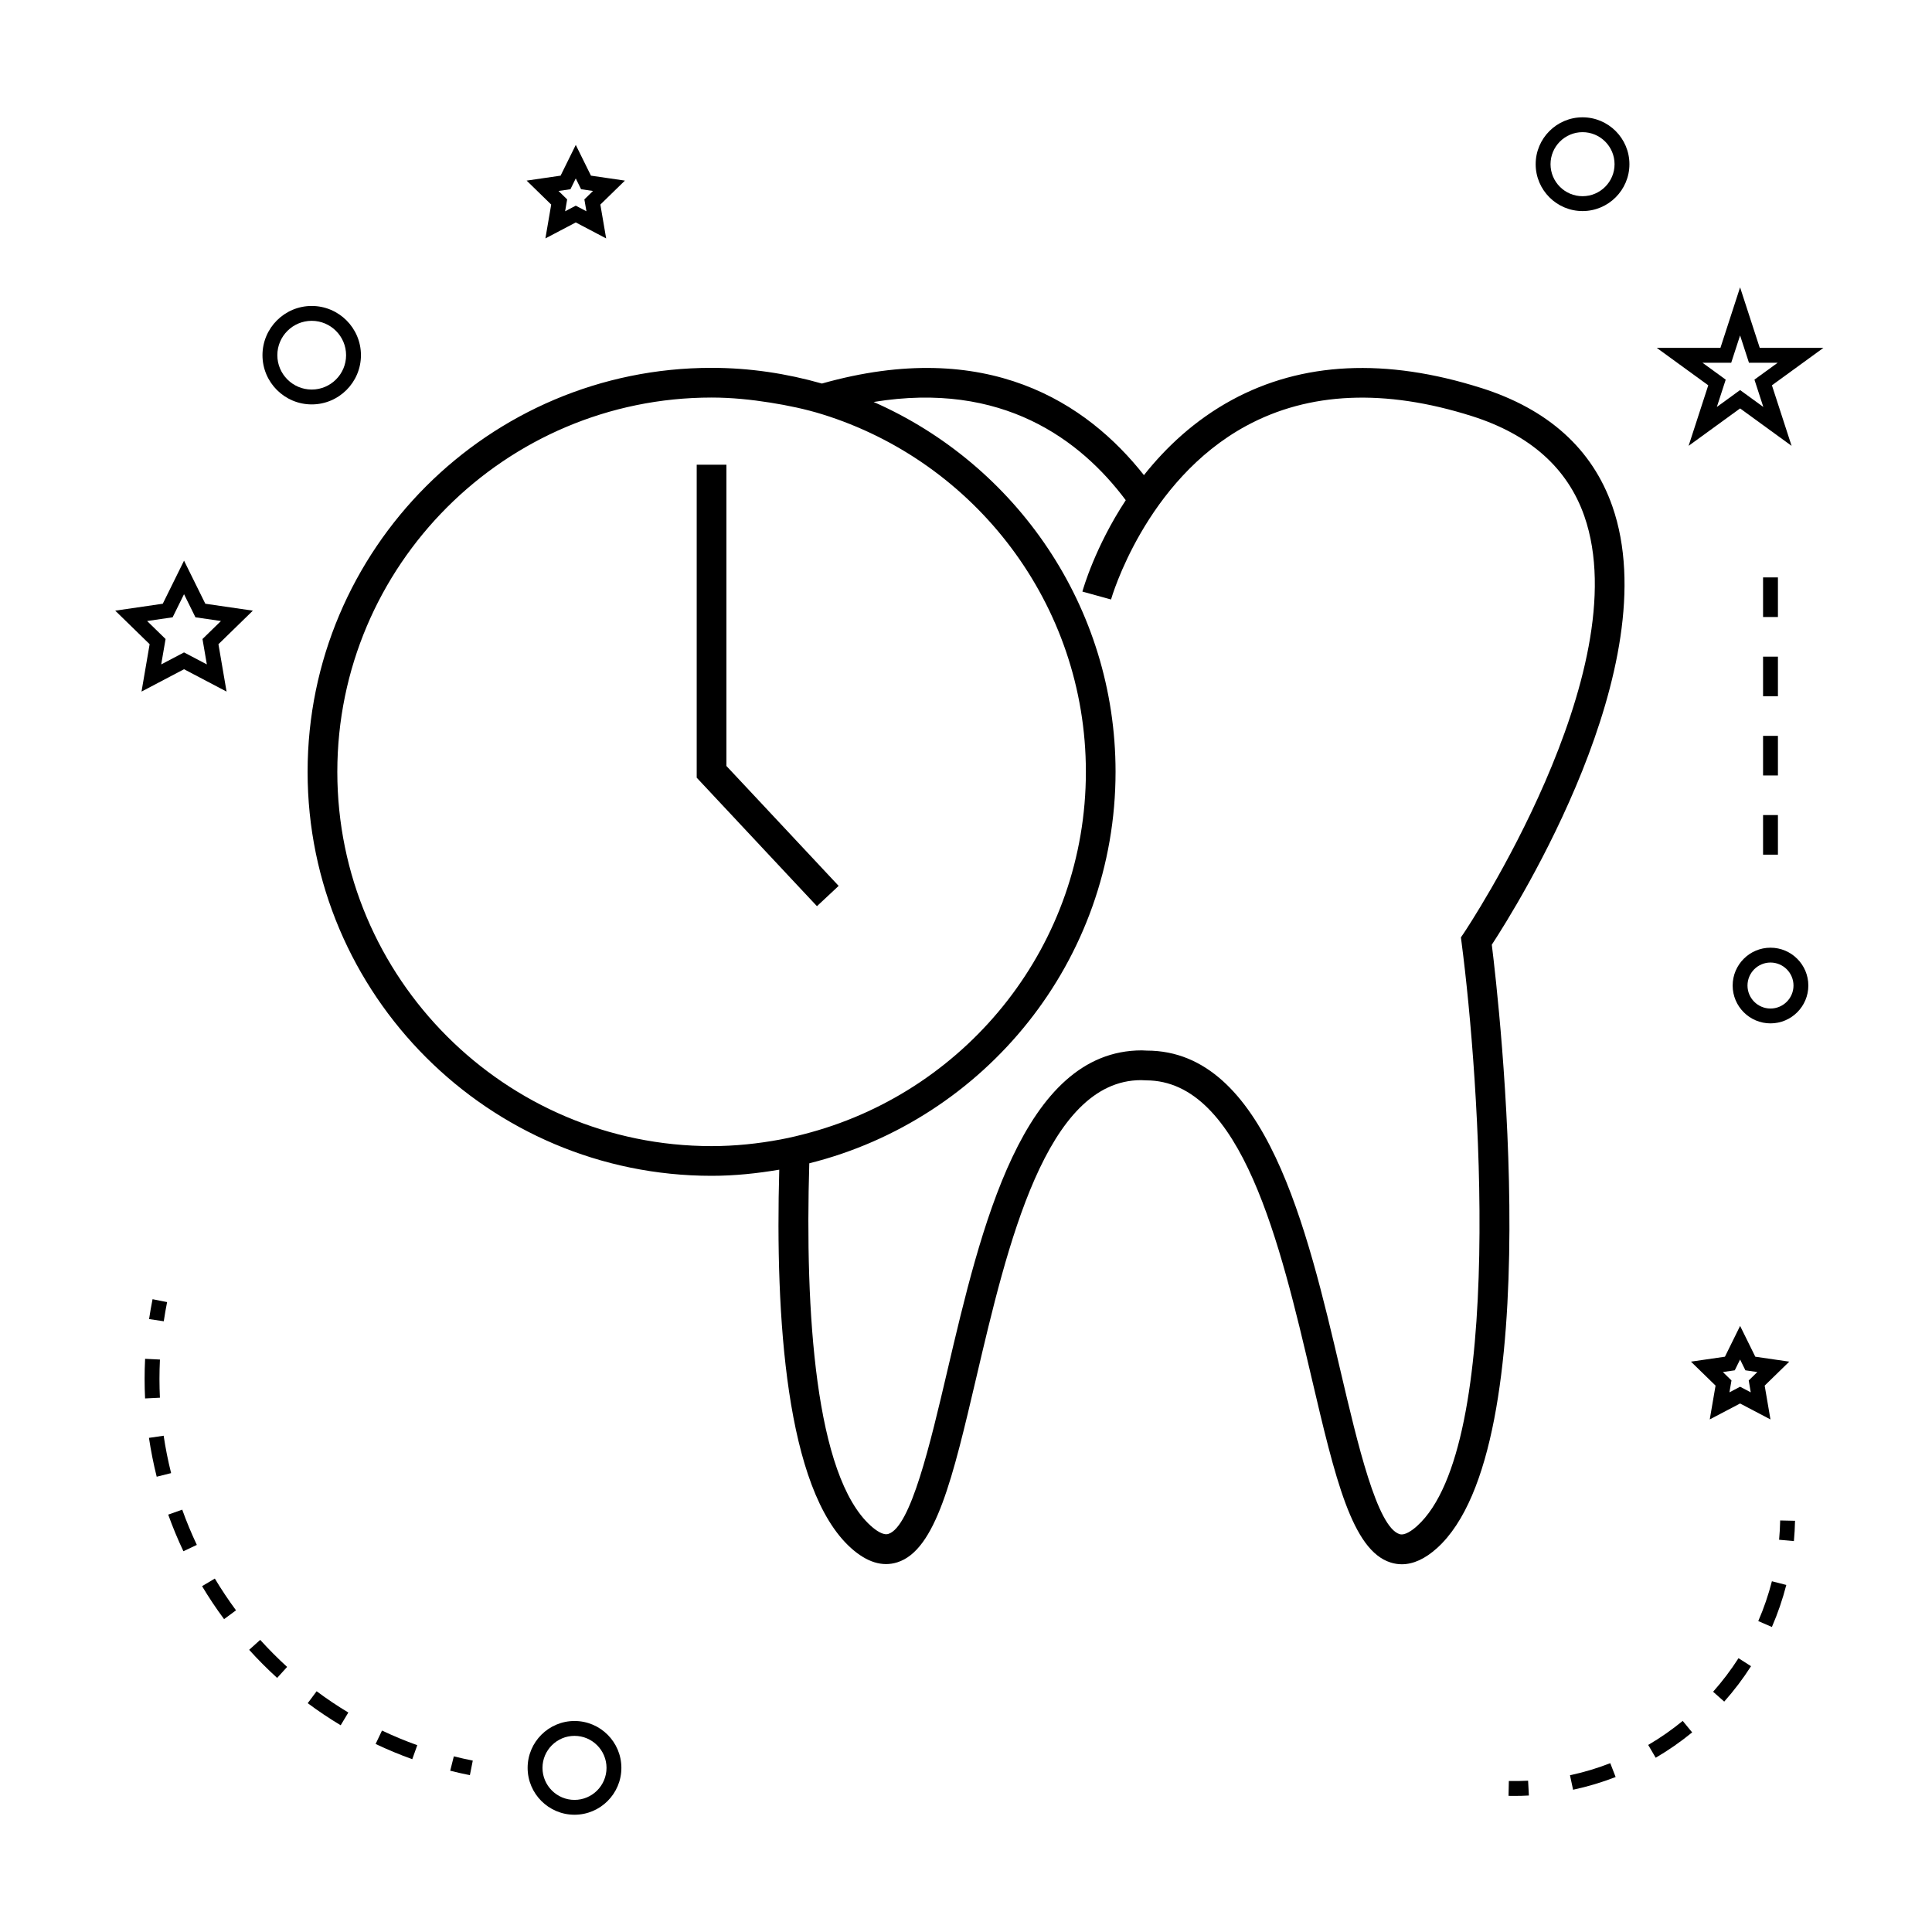 <?xml version="1.0" encoding="UTF-8"?>
<!-- Uploaded to: SVG Repo, www.svgrepo.com, Generator: SVG Repo Mixer Tools -->
<svg fill="#000000" width="800px" height="800px" version="1.1" viewBox="144 144 512 512" xmlns="http://www.w3.org/2000/svg">
 <g>
  <path d="m536.44 246.79c-25.168-7.973-47.363-6.902-65.953 3.191-9.871 5.359-17.512 12.594-23.332 19.934-15.09-19.129-41.539-36.637-85.34-24.273-9.305-2.648-19.094-4.16-29.238-4.16-59.035 0-107.06 48.031-107.06 107.07 0 59.031 48.023 107.05 107.06 107.05 6.125 0 12.09-0.637 17.934-1.625-1.086 38.887 1.707 84.691 18.996 100.25 4.188 3.769 8.309 5.055 12.27 3.809 10.219-3.203 14.719-22.398 20.949-48.957 8.234-35.121 18.484-78.832 43.684-78.832l1.309 0.059c25.375 0 35.629 43.699 43.863 78.82 6.231 26.566 10.73 45.758 20.957 48.957 0.977 0.309 1.957 0.461 2.953 0.461 3.043 0 6.16-1.426 9.32-4.266 29.934-26.953 16.426-144.61 14.531-159.92 6.559-10.027 46.656-73.977 31.961-116.15-5.297-15.211-17.027-25.785-34.863-31.426zm-203.86 200.94c-54.695 0-99.188-44.496-99.188-99.184 0-54.695 44.496-99.191 99.188-99.191 5.305 0 10.48 0.539 15.559 1.344 4.691 0.75 9.316 1.707 13.766 3.09 40.422 12.539 69.863 50.27 69.863 94.762 0 45.605-30.988 84.027-72.988 95.555-2.629 0.723-5.281 1.375-7.992 1.879-5.91 1.098-11.984 1.746-18.207 1.746zm199.41-56.539-0.836 1.234 0.195 1.48c4.68 35.801 11.688 133.35-11.809 154.5-1.355 1.219-3.266 2.586-4.648 2.152-5.941-1.863-11.094-23.852-15.645-43.25-8.871-37.824-19.906-84.891-51.348-84.887l-1.309-0.059c-31.621 0-42.656 47.078-51.531 84.902-4.551 19.398-9.703 41.387-15.641 43.242-1.371 0.441-3.289-0.93-4.648-2.144-14.758-13.277-17.48-56.727-16.301-96.074 46.539-11.625 81.164-53.672 81.164-103.76 0-43.758-26.414-81.418-64.109-98 34.059-5.59 54.801 9.973 66.812 26.031-8.125 12.363-11.266 23.422-11.492 24.215l7.59 2.098c0.09-0.316 9.047-31.508 35.863-46.031 16.613-8.996 36.715-9.867 59.758-2.57 15.34 4.859 25.367 13.77 29.805 26.496 14.355 41.188-31.406 109.73-31.871 110.42z"/>
  <path d="m366.25 378.77-25.012-26.73-4.731-5.047v-79.84h-7.871v82.945l5.742 6.137 19.301 20.629 6.824 7.285z"/>
  <path d="m296.25 600.08c-6.848 0-12.422 5.574-12.422 12.422s5.574 12.422 12.422 12.422 12.422-5.574 12.422-12.422-5.57-12.422-12.422-12.422zm0 20.91c-4.68 0-8.484-3.809-8.484-8.484 0-4.676 3.809-8.484 8.484-8.484 4.676 0 8.484 3.809 8.484 8.484 0 4.672-3.805 8.484-8.484 8.484z"/>
  <path d="m192.77 321.35 11.273 5.926-2.152-12.555 9.121-8.891-12.602-1.836-5.637-11.414-5.637 11.414-12.602 1.836 9.121 8.891-2.152 12.555zm-9.781-12.773 6.758-0.988 3.023-6.125 3.023 6.125 6.758 0.988-4.891 4.769 1.156 6.727-6.047-3.176-6.047 3.176 1.156-6.727z"/>
  <path d="m300.61 190.55-4.023-8.148-4.023 8.148-9 1.312 6.512 6.352-1.539 8.969 8.051-4.234 8.051 4.234-1.539-8.969 6.512-6.352zm-1.199 9.438-2.824-1.484-2.824 1.484 0.539-3.148-2.289-2.231 3.16-0.461 1.41-2.859 1.41 2.859 3.16 0.461-2.289 2.231z"/>
  <path d="m605.14 515.94 8.051 4.227-1.535-8.965 6.519-6.352-9.004-1.309-4.023-8.16-4.023 8.16-9.004 1.309 6.519 6.352-1.539 8.957zm-1.41-8.793 1.41-2.859 1.41 2.859 3.16 0.457-2.281 2.231 0.539 3.148-2.824-1.484-2.824 1.484 0.539-3.148-2.281-2.231z"/>
  <path d="m605.14 220.15-5.211 16.043h-16.863l13.641 9.918-5.207 16.039 13.645-9.914 13.645 9.918-5.211-16.043 13.641-9.918h-16.863zm3.805 24.457 2.352 7.238-6.156-4.477-6.16 4.481 2.352-7.242-6.156-4.477h7.613l2.352-7.238 2.352 7.238h7.613z"/>
  <path d="m563.39 175.09c-6.848 0-12.422 5.574-12.422 12.422 0 6.848 5.574 12.422 12.422 12.422 6.848 0 12.422-5.574 12.422-12.422 0-6.852-5.574-12.422-12.422-12.422zm0 20.906c-4.68 0-8.484-3.809-8.484-8.484 0-4.676 3.809-8.484 8.484-8.484 4.676-0.004 8.484 3.801 8.484 8.484 0 4.68-3.809 8.484-8.484 8.484z"/>
  <path d="m613.2 395.15c-5.531 0-10.027 4.496-10.027 10.027s4.496 10.027 10.027 10.027 10.027-4.496 10.027-10.027c0-5.527-4.496-10.027-10.027-10.027zm0 16.121c-3.359 0-6.094-2.734-6.094-6.094s2.734-6.094 6.094-6.094 6.094 2.734 6.094 6.094-2.734 6.094-6.094 6.094z"/>
  <path d="m213.56 238.13c0 7.191 5.852 13.043 13.047 13.043 7.195 0 13.047-5.852 13.047-13.043 0-7.195-5.852-13.047-13.047-13.047-7.195 0-13.047 5.852-13.047 13.047zm13.047-9.109c5.023 0 9.109 4.09 9.109 9.109 0 5.023-4.09 9.105-9.109 9.105-5.023 0-9.109-4.082-9.109-9.105-0.004-5.023 4.086-9.109 9.109-9.109z"/>
  <path d="m263.31 613.26c1.723 0.438 3.457 0.824 5.215 1.18l0.766-3.863c-1.691-0.332-3.371-0.715-5.023-1.129z"/>
  <path d="m210.03 581.22c2.332 2.586 4.824 5.09 7.414 7.445l2.648-2.914c-2.492-2.273-4.894-4.688-7.141-7.168z"/>
  <path d="m225.55 595.36c2.793 2.078 5.727 4.051 8.734 5.852l2.027-3.375c-2.887-1.738-5.715-3.633-8.402-5.637z"/>
  <path d="m188.58 545.39c1.172 3.273 2.523 6.539 4.023 9.703l3.559-1.68c-1.441-3.051-2.746-6.191-3.871-9.34z"/>
  <path d="m197.55 564.35c1.801 3.008 3.762 5.953 5.832 8.738l3.164-2.336c-1.988-2.691-3.879-5.527-5.617-8.418z"/>
  <path d="m243.54 606.17c3.148 1.496 6.418 2.852 9.715 4.035l1.328-3.711c-3.168-1.133-6.32-2.441-9.348-3.879z"/>
  <path d="m186.26 509.43c0-1.711 0.043-3.422 0.125-5.137l-3.93-0.195c-0.09 1.777-0.133 3.562-0.133 5.336 0 1.727 0.043 3.449 0.125 5.168l3.93-0.195c-0.074-1.652-0.117-3.312-0.117-4.977z"/>
  <path d="m187.37 524.48-3.894 0.57c0.516 3.441 1.203 6.906 2.051 10.297l3.82-0.957c-0.816-3.262-1.484-6.594-1.977-9.91z"/>
  <path d="m187.4 494.15c0.25-1.691 0.547-3.387 0.883-5.082l-3.856-0.766c-0.352 1.758-0.656 3.512-0.918 5.266z"/>
  <path d="m615.48 552.05 3.922 0.355c0.164-1.777 0.262-3.574 0.301-5.379l-3.938-0.086c-0.035 1.719-0.133 3.418-0.285 5.109z"/>
  <path d="m597.99 592.33 2.945 2.613c2.609-2.934 5-6.086 7.106-9.383l-3.316-2.121c-2.004 3.121-4.269 6.113-6.734 8.891z"/>
  <path d="m580.79 606.43 1.988 3.391c3.391-1.984 6.644-4.246 9.66-6.719l-2.5-3.043c-2.859 2.344-5.934 4.492-9.148 6.371z"/>
  <path d="m609.96 573.6 3.609 1.57c1.562-3.594 2.844-7.344 3.82-11.141l-3.816-0.977c-0.918 3.594-2.133 7.144-3.613 10.547z"/>
  <path d="m560.06 614.46 0.824 3.84c3.832-0.82 7.625-1.953 11.277-3.371l-1.422-3.668c-3.457 1.348-7.055 2.426-10.68 3.199z"/>
  <path d="m543.86 615.98-0.082 3.938c0.523 0.012 1.043 0.016 1.562 0.016 1.285 0 2.562-0.031 3.832-0.105l-0.211-3.926c-1.68 0.09-3.391 0.109-5.102 0.078z"/>
  <path d="m611.23 339.01h3.938v10.496h-3.938z"/>
  <path d="m611.23 318.02h3.938v10.496h-3.938z"/>
  <path d="m611.23 297.02h3.938v10.496h-3.938z"/>
  <path d="m611.23 360h3.938v10.496h-3.938z"/>
 </g>
</svg>